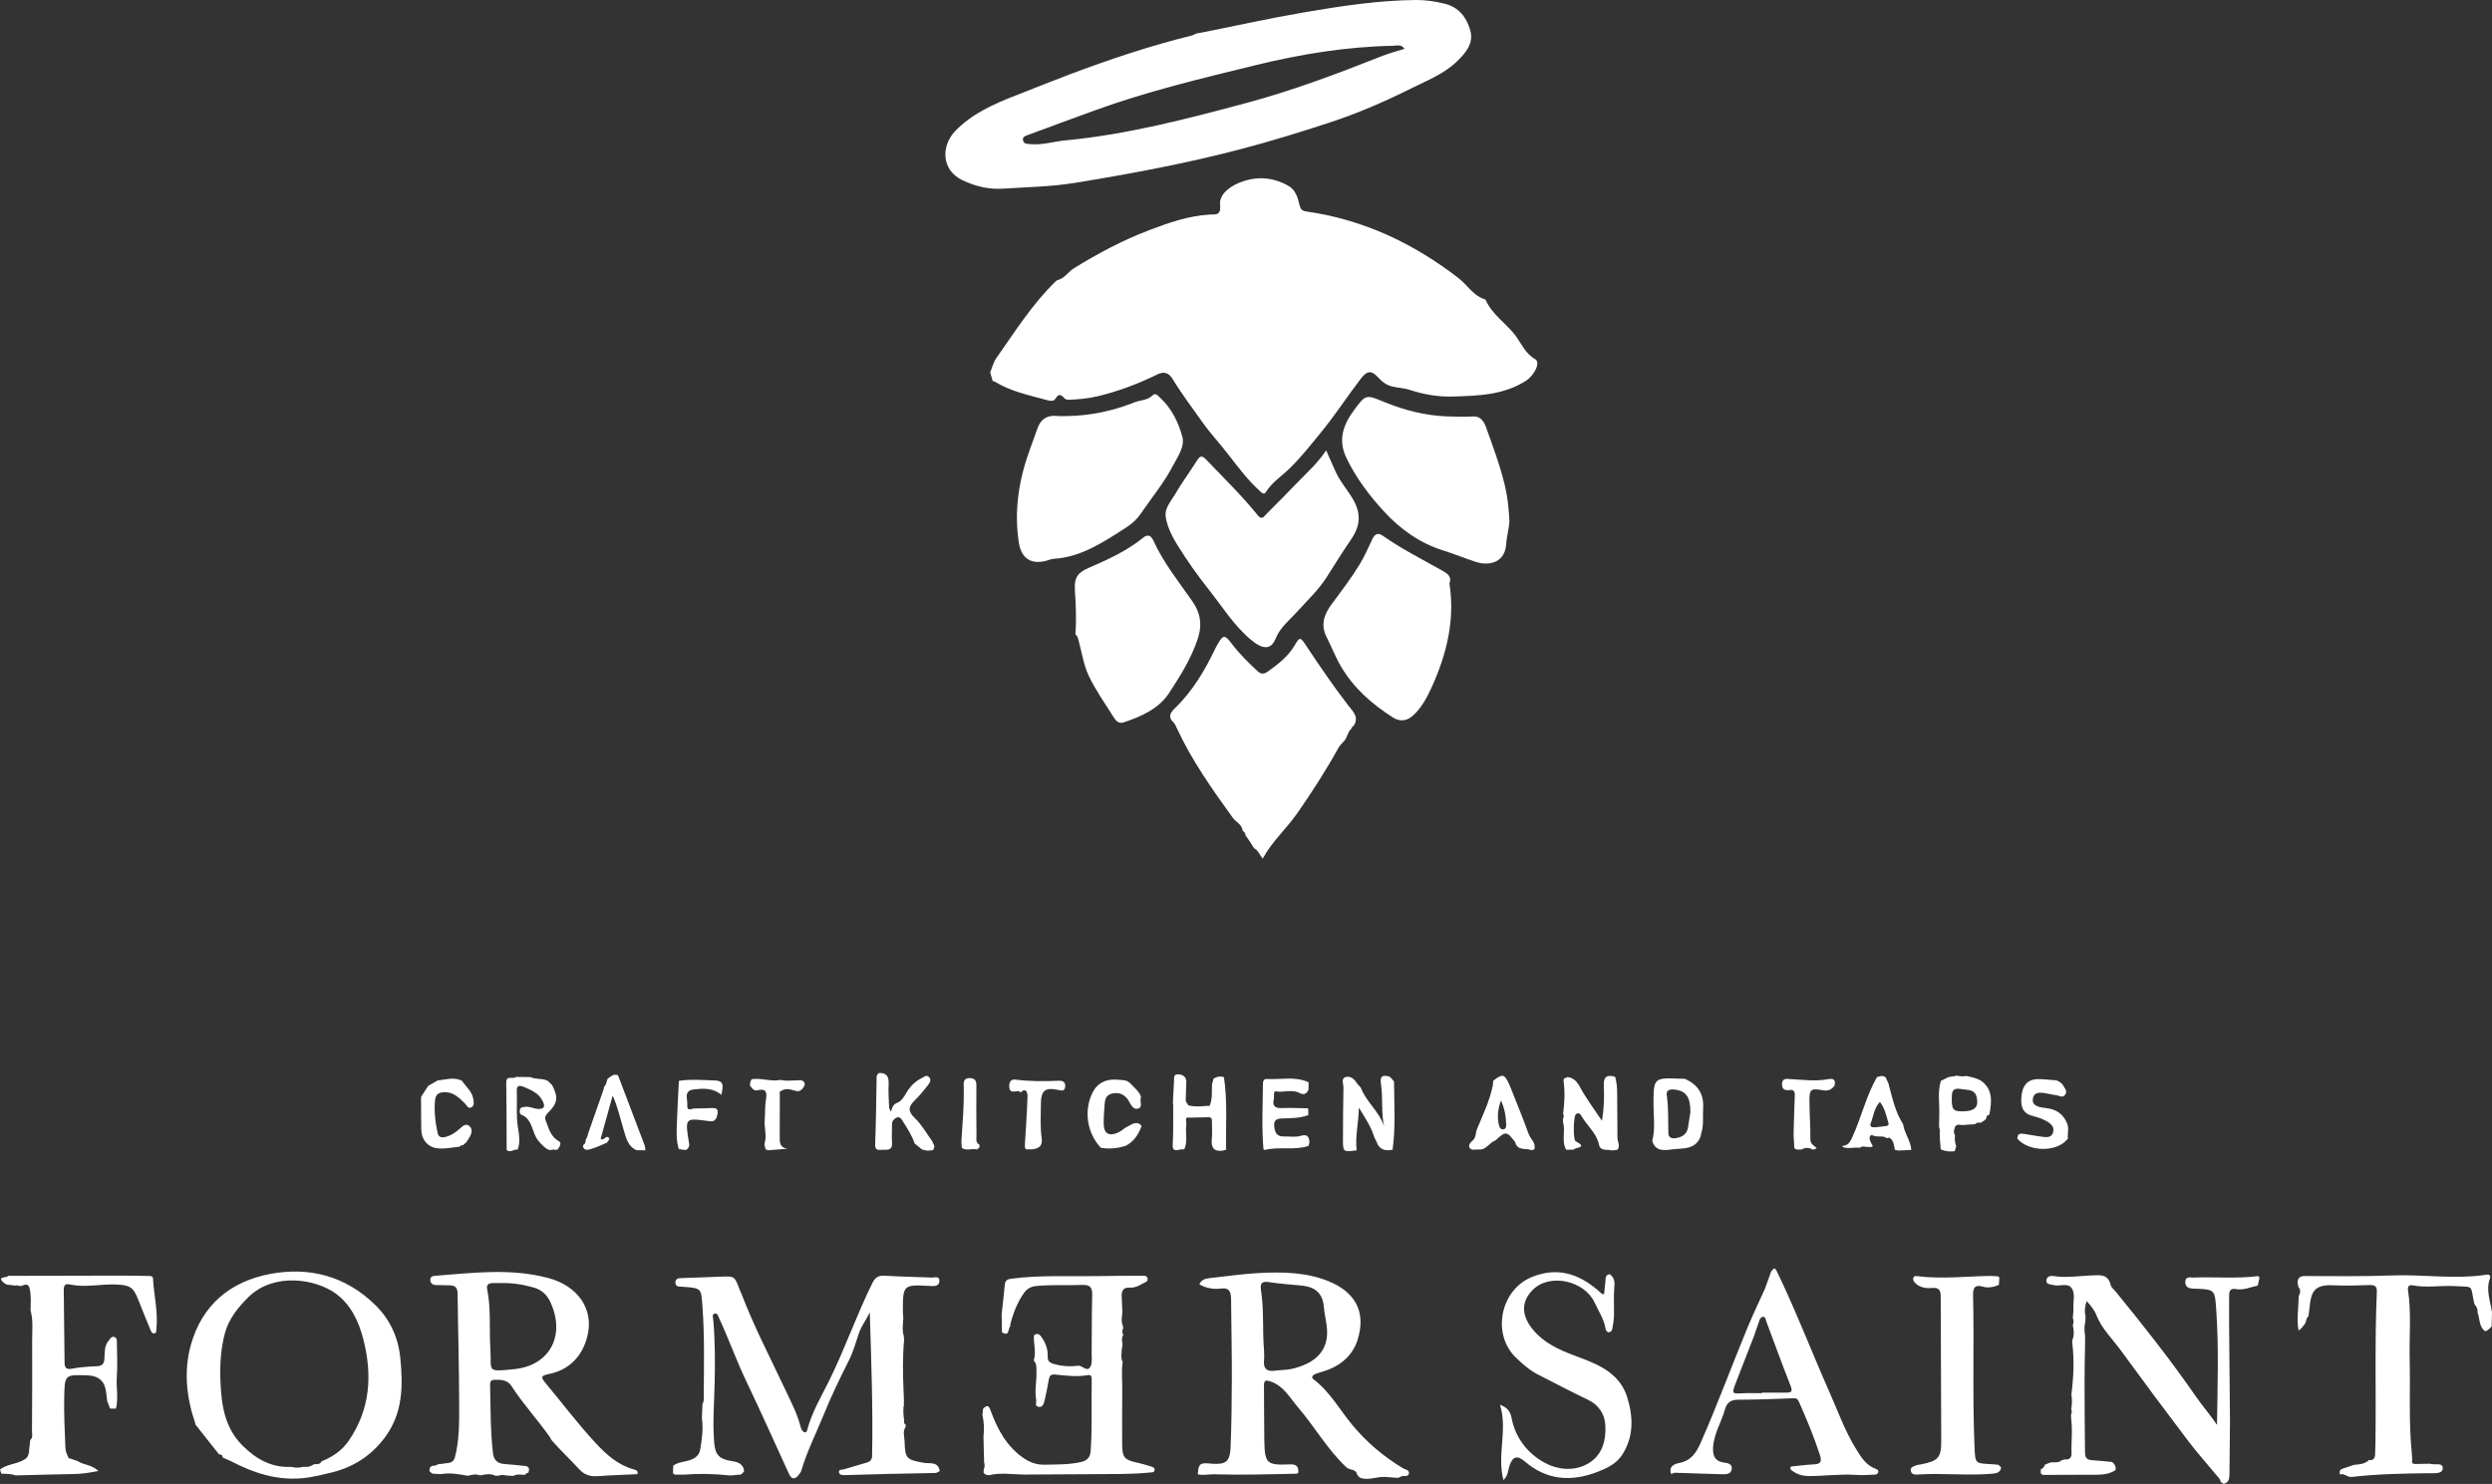 <?xml version="1.0" encoding="UTF-8"?> <svg xmlns="http://www.w3.org/2000/svg" id="Layer_2" viewBox="0 0 1363.48 812.04"><rect x="0" y="0" width="1363.48" height="812.04" fill="#333333" stroke="none"/><defs><style>.cls-1{fill:#fff;stroke-width:0px;}</style></defs><g id="Layer_1-2"><path class="cls-1" d="M578.42,153.36c4-.89,5.98-4.59,9.23-6.6,13.13-8.11,26.74-15.34,41.12-20.8,10.66-4.05,21.52-7.89,33.16-8.54,3.08-.17,6.28.73,5.64-5.44-.55-5.33,4.83-9.59,10.08-11.81,9.27-3.92,18.55-3.43,27.32,1.53,3.83,2.17,5.11,6.35,6.03,10.41.51,2.25,1.34,3.27,3.84,3.62,31.1,4.45,58.46,17.35,83.21,36.49,4.95,3.83,8.17,9.87,14.7,11.67,3.66,8.57,11.98,13.29,17.14,20.72,2.89,4.17,5.05,9.11,10.08,11.96,3.14,1.77-.55,8.87-4.95,11.72-12.34,7.98-26.44,8.28-40.15,8.71-7.68.24-15.81-1.1-23.46-3.63-3.11-1.03-6.51-1.13-9.73-1.87-3.15-.72-5.55-2.67-7.72-5.06-3.72-4.08-6.15-3.44-9.45.86-7.42,9.68-14.04,19.93-21.8,29.4-5.46,6.67-10.77,13.42-16.92,19.47-4.35,4.28-9.66,7.59-13.02,12.89-.95,1.5-1.73,1.23-3.08,0-6.7-6.04-12.13-13.2-17.56-20.27-4.65-6.06-9.94-11.66-14.28-17.81-5.48-7.77-11.28-15.38-16.22-23.53-2.18-3.6-4.9-4.26-8.31-2.59-10.48,5.14-21.28,9.24-32.67,11.97-5.35,1.28-10.67,1.73-16.07,1.95-.74.03-1.72-.32-2.21-.85-1.78-1.92-3.1-2.78-4.86.22-1.06,1.81-3.39,1.15-5.1.68-9.66-2.66-19.58-4.65-28.25-10.08-.26-.16-.65-.1-.98-.15-.47-1.61-.95-3.22-1.42-4.83,1.09-2.6,1.76-5.49,3.34-7.74,10.18-14.46,19.6-29.52,32.41-41.95.3-.24.61-.48.91-.73Z"></path><path class="cls-1" d="M658.27,17.68c18.25-3.64,36.43-7.68,54.76-10.83C733.49,3.35,754.04.17,774.89,0c5.19-.04,10.21.75,15.28,1.96,7.99,1.9,12.21,7.44,14.26,14.54,2.07,7.16-2.42,12.37-7.17,17.01-7.17,7-16.46,10.54-25.21,14.91-14.43,7.21-29.33,13.65-44.55,18.64-16.2,5.31-32.56,10.35-49.12,14.68-29.78,7.79-59.96,13.4-90.3,18.34-12.97,2.11-26,2.28-39.03,3.14-8.19.54-15.28-1.22-22.45-4.61-11.56-5.47-11.86-18.75-3.85-27.02,9.11-9.4,20.87-14.61,33.03-19.36,9.85-3.85,19.68-7.82,29.59-11.56,21.78-8.21,43.85-15.59,66.47-21.18.94-.23,1.82-.75,2.73-1.14,1.23-.23,2.46-.46,3.69-.68ZM768.49,26.7c-1.84-2.64-4.18-1.69-6.19-1.65-25.54.47-50.52,4.55-75.34,10.62-29.71,7.27-59.43,14.34-88.2,24.83-12.16,4.44-24.32,8.88-36.44,13.41-1.28.48-3.16,1.01-2.54,3.07.57,1.87,2.01,1.69,3.84,1.88,6.57.67,12.72-1.43,19.07-2.02,33.9-3.19,66.66-11.74,99.38-20.52,25.35-6.8,49.85-16.06,74.22-25.7,3.91-1.55,8.01-2.58,12.2-3.91Z"></path><path class="cls-1" d="M679.88,454.47c-.34-3.39-3.6-4.53-5.3-6.87-11.37-15.71-22.55-31.53-30.74-49.23-.49-1.05-.93-2.25-1.74-3-3.12-2.88-1.85-5.32.59-7.67,9.8-9.4,16.56-20.86,22.34-32.98.36-.74.76-1.47,1.18-2.18,3.21-5.37,3.91-5.29,7.78-.22,4.2,5.5,9.13,10.38,14.21,15.08,1.73,1.6,3.39,1.57,5.35.17,5.67-4.07,11.18-8.19,14.81-14.42,2.84-4.87,3.17-4.52,6.27.15,7.4,11.15,14.94,22.22,23.13,32.83,2.36,3.06,5.99,6.25,2.95,10.96,0,0,.05.15.05.15-.72.1-1.06.52-1.11,1.23-2.08,1.75-2.38,4.54-3.87,6.63-1.16,1.37-2.59,2.6-3.45,4.14-6.84,12.34-14.44,24.19-22.52,35.76-5.97,8.54-13.9,15.56-18.95,24.89-1.61-2.08-2.45-4.59-4.82-5.8-.02-.34-.17-.59-.47-.75-.46-.76-.91-1.51-1.36-2.27-.61-.89-1.22-1.78-1.83-2.68-.33-.43-.66-.86-.98-1.29,0,0,.08.01.08.01-.03-.93-.42-1.64-1.22-2.13.01-.26-.11-.44-.36-.52Z"></path><path class="cls-1" d="M494.64,768.04c-.6,3.08-.44,6.16.08,9.24-.16.99-.13,1.92.9,2.48-.06.39-.13.79-.19,1.18-1.67,2.47-.56,5.16-.5,7.72.25,9.64,1.14,10.15,10.56,11.85,3.02.55,7.93-.94,8.68,4.54-.67.33-1.35.67-2.02,1-8.79.17-17.59.32-26.38.53-7.97.19-15.95.48-23.92.67-1.17.03-2.66-.25-2.82-1.56-.21-1.71,1.53-1.29,2.53-1.59,4.14-1.24,8.28-2.48,12.43-3.65,1.99-.56,3.14-1.55,3.18-3.8.5-26.11-.46-52.2-1.29-78.49-1.8,3.92-4.52,7.3-5.97,11.52-1.67,4.85-2.96,9.81-5.3,14.48-4.97,9.92-9.86,19.92-14.01,30.19-4.1,10.14-9.1,19.93-12.18,30.48-.22.77-.79,1.46-1.28,2.12-2.02,2.69-3.94,2.89-5.46-.41-7.7-16.72-15.15-33.56-23.11-50.16-5.54-11.55-9.81-23.62-15.19-35.22-.45-.98-.8-2.63-2.17-2.35-1.89.38-1.06,2.09-.96,3.32,1.03,11.62,1.03,23.26.76,34.91-.25,10.95-1.18,21.9-.2,32.85.57,6.37,3.02,8.63,9.2,9.58,3.21.49,6.72,1.27,7.13,5.61-.31.4-.63.81-.94,1.21-.36.24-.72.47-1.08.71,0,0,.02-.04.02-.03-2.12-.04-4.15.63-6.34.4-8.15-.87-16.34-1.05-24.52-.4-1.66,0-3.33,0-4.99.01-.36-.25-.72-.49-1.08-.74.04-1.38.09-2.75.13-4.13,2-1.61,4.42-1.95,6.84-2.47,3.66-.78,7.22-2.26,7.93-6.38.98-5.65,1.73-11.39.93-17.17.1-2.6.2-5.19.31-7.79,1.05-1.68.67-3.56.69-5.35.14-15.79.47-31.57-.65-47.36-.76-10.65-.26-10.67-10.8-11.42-1.75-.13-4.17.21-4.06-2.46.1-2.55,2.51-2.26,4.25-2.33,6.65-.29,13.3-.41,19.95-.73,8.21-.39,8.21-.44,11.05,7.33.23.62.6,1.19.83,1.81,6.84,18.04,15.81,35.11,23.99,52.55,3.1,6.6,6.55,13.06,8.37,20.2.31,1.23.79,2.67,2.17,3.18,1.08.4,1.35-.57,1.56-1.38,2.49-9.41,7.46-17.75,11.73-26.34,8.76-17.63,15.17-36.28,23.9-53.91,1.4-2.83,3.18-4.19,6.54-3.99,8.6.52,17.23.65,25.84,1.02,1.6.07,4.26-1.08,4.27,1.74.01,2.77-2.24,3.02-4.73,2.88-15.23-.89-15.31-.77-15.24,14.49,0,.99.16,1.98.25,2.97-.22,3.46-.81,6.94.37,10.35-.08.13-.24.28-.22.39.06.28.19.55.3.82-.91,9.43-.74,18.88-.34,28.33.05,1.03.1,2.06.14,3.1.03.99.05,1.98.08,2.97-.22.31-.21.61.04.91Z"></path><path class="cls-1" d="M757.99,808.24c-4.69-.4-9.32,2.29-14.05.32-.45-.48-.89-.97-1.34-1.45-.55-3.29-3.89-2.54-5.73-3.96-10.53-9.78-17.54-22.41-26.81-33.19-4.4-5.12-7.7-11.54-14.84-13.96-2.68-.91-3.68-.73-3.65,2.27.11,9.88.04,19.76.19,29.64.2,12.94,1.21,14.02,13.95,13.44,3.77-.17,4.76,1.29,4.69,4.49-.3.1-.52.3-.64.59-14.93.35-29.86.79-44.8.36-1.98-.06-3.96.17-5.94.27-.67,0-1.33-.01-1.99-.02-.54-.08-1.08-.15-1.62-.23h-.05c.37-5.69,1.15-6.41,6.51-5.94.17.01.33.07.49.08,8.36.67,10.63-.93,10.95-9.1.49-12.43.65-24.89.68-37.33.04-13.29-.24-26.59-.37-39.88-.01-1.16,0-2.33-.03-3.49-.12-3.7-.48-6.73-5.77-6.02-3.86.52-7.89-.21-11.47-2.2,0,0-.11-.12-.11-.12,1.13-2.76,3.61-3.17,6.1-3.44,8.74-.96,17.46-2.24,26.23-2.72,12.83-.7,25.91-.47,37.89,4.28,14.91,5.92,21.32,16.88,16.23,32.61-2.71,8.38-9.56,14.12-18.36,16.84-1.59.49-3.2.93-4.73,1.55-1.43.59-2.4,1.75-.81,2.96,8.79,6.65,14.05,16.3,20.88,24.6,7.98,9.69,17.3,17.57,28.01,24.01,1.13.68,3.77.86,3.12,3.11-.52,1.78-2.67.7-3.98,1.26-.61.26-1.19.57-1.79.86-2.35-.16-4.7-.32-7.05-.49ZM691.64,739.28c0,1.66.14,3.34-.03,4.98-.48,4.6,1.42,6.49,6.05,5.81,2.95-.43,6-.28,8.89-.93,11.63-2.62,21.09-8.95,19.39-23.24-.43-3.61-1.31-7.18-1.61-10.8-.61-7.42-4.86-10.86-11.9-11.57-6.11-.61-12.26-.99-18.32-1.95-4.18-.66-4.64,1.35-4.15,4.49,1.71,11.01.69,22.15,1.67,33.2Z"></path><path class="cls-1" d="M248.71,798.25c2.75-10.04,2.54-20.37,2.52-30.6-.03-19.95-.64-39.91-.86-59.86-.03-3.04-1.29-4.3-4.06-4.42-2.66-.11-5.33-.03-7.98-.16-1.69-.09-2.85-1.04-2.9-2.82-.05-1.77,1.31-2.13,2.72-2.24,20.67-1.61,41.31-4.28,61.91,1.24,16.06,4.3,25.23,17.05,21.21,32.27-2.79,10.57-9.83,18.06-21.05,20.28-4.54.9-4.3,1.84-1.62,5.05,9.14,10.98,17.73,22.4,27.48,32.88,5.86,6.29,12.1,11.84,20.6,14.21,1.36.38,2.65.76,2.07,2.63-7.25.35-14.51.58-21.75,1.1-4.22.3-7.26-.69-10.37-4.08-4.89-5.34-10.25-10.28-14.99-15.8-.22-.45-.38-.93-.66-1.33-6.77-9.66-14.85-18.33-21.25-28.29-2.1-3.27-5.9-3.36-9.47-3.21-1.78.08-2.15,1.35-2.11,2.77.29,12.46.14,24.93,1.57,37.34.46,4.01,2.69,5.75,6.6,5.98,3.97.24,7.92.75,11.87,1.14.32.27.64.53.97.8.11.31.23.61.34.92-.13.64-.27,1.28-.4,1.91-.77.06-1.41.32-1.74,1.09,0,0-.06.03-.06.03-2.18,0-4.42-.63-6.49.61-1.25-.09-2.5-.18-3.75-.26-1.49-.26-2.98-.48-4.45.13-.53,0-1.05,0-1.58.01-2.74-1.39-5.53-.78-8.31-.16-2.29-.98-4.54-.36-6.78.2-4.84-.89-9.68-1.82-14.64-.93-1.33-.07-2.66-.14-3.99-.21-.31-.05-.63-.09-.94-.14-.48-.45-.97-.9-1.45-1.35.12-.64.24-1.29.36-1.93,0,0,.06-.07.06-.07.36-.29.72-.58,1.09-.87,0,0-.04.03-.04.03,1.21.05,2.36-.16,3.36-.89.87-.08,1.73-.16,2.6-.24,2.24-.58,5.05.15,6.27-2.75h.1ZM274.28,702.14c-1.66,0-3.33-.06-4.99.02-1.95.1-3.22.96-2.77,3.16,2.21,10.85,1.09,21.87,1.78,32.8.78,12.37-2.61,12.73,13.03,11.13,20.19-2.07,28.24-19.34,19.55-37.2-1.87-3.84-4.91-6.35-8.9-7.48-5.76-1.64-11.67-2.6-17.7-2.43Z"></path><path class="cls-1" d="M106.86,778.96c-4.83-14.11-6.44-28.56-2.42-43,6.09-21.89,21.63-34.66,43.18-38.79,21.64-4.14,41.61,1.15,57.79,17.04,7.97,7.82,12.47,17.67,13.59,28.68,1.54,15.17,1.56,30.1-8.2,43.42-7.79,10.63-18.04,16.93-30.59,19.79-4.84,1.1-9.66,2.36-14.67,2.82-14.13,1.29-26.87-2.86-39.11-9.29-1.49-.66-2.98-1.32-4.47-1.98l-.1-.02c-.02-1.45-1.05-1.72-2.19-1.85l.05-.12c-.71-.87-1.42-1.74-2.13-2.62-3.57-4.53-7.15-9.06-10.72-13.59v-.49ZM176.09,799.53l.44-.09c5.72-2.4,10.66-5.76,14.25-10.99,11.88-17.28,13.03-36.08,7.97-55.73-2.5-9.7-6.86-18.83-14.91-24.74-11.34-8.32-33.97-11.62-47.66,1.61-5.98,5.78-11.1,12.36-13.15,20.05-2.19,8.19-2.77,16.96-2.44,25.65.49,13.12,2.13,25.74,12.01,35.67,7.42,7.45,15.93,12.32,26.84,11.76,2.32.69,4.63.45,6.94-.09,2.04.42,3.81-.25,5.45-1.4l.32.12.29-.18c1.57.23,2.89-.1,3.66-1.66Z"></path><path class="cls-1" d="M1141.06,720.2c-.02,1-.05,2.01-.07,3.01-.67,2.61-.57,5.24-.14,7.88-.01,2.02-.03,4.04-.04,6.06-.09,5.94-.27,11.88-.26,17.82.02,12.9.09,25.8.24,38.7.03,2.39-.2,5.16,3.56,5.36,3.78.2,7.54.67,11.3,1.02,1.38,1.18,2.3,2.55,1.77,4.49-4.29,2.79-9.14,2.47-13.93,2.48-8.61.02-17.22.07-25.83.1-.1-.24-.28-.34-.54-.28-.19-.26-.38-.52-.58-.79.03-.67.07-1.35.1-2.02,1.13-.51,1.93-1.3,2.24-2.54.96-.38,1.92-.76,2.87-1.14,2.06-.36,4.34.44,6.15-1.19.56-.18,1.13-.37,1.69-.55,2.51.37,3.93-.82,3.84-3.25-.24-6.45.69-12.91-.26-19.34,0-.69,0-1.37,0-2.06.47-.93.53-1.87.09-2.82.47-2.67.54-5.35.08-8.03,1.23-9.44,1.65-18.89.48-28.36,0-.42,0-.84,0-1.27,1.18-2.7.95-5.44.3-8.21.5-1.36.58-2.71,0-4.07.13-1.81.46-3.63.33-5.43-.26-3.77,1.29-8.15-1.19-11.15-2.17-2.63-6.3-.58-9.47-1.36-.16-.04-.34-.02-.49-.07-1.54-.42-3.82-.28-3.65-2.52.17-2.37,2.42-2.63,4.24-2.35,6.83,1.05,13.64-.09,20.41-.37,4.98-.21,9.06-.82,10.56,5.31.32,1.32,1.77,2.37,2.71,3.53,15.25,18.68,30.18,37.58,43.91,57.43,3.65,5.28,7.92,10.13,11.54,15.53.26-20.99,1.04-41.74-.39-62.49-.8-11.65-.59-11.73-12.28-12.06-2.74-.08-4.73-.79-4.68-3.76.06-3.2,2.83-2.25,4.56-2.32,11.77-.46,23.59.7,35.34-.8.24.27.47.54.71.81-.28,1.33-.56,2.66-.84,3.99-.24.09-.32.25-.25.5-3.89.65-7.65,2.56-11.68,1.82-3.13-.58-3.85.88-3.85,3.47,0,5.48-.07,10.96-.02,16.43.14,17.91.32,35.82.48,53.73-.01.64-.02,1.29-.03,1.93-.08,8.42-.14,16.84-.26,25.26-.03,2.46-.03,5.04-3.25,5.75-.55-.39-1.1-.77-1.65-1.16.02-1.31-.94-2.08-1.67-2.96-5.38-6.5-11.03-12.78-16.12-19.5-12.43-16.39-24.71-32.89-36.82-49.51-4.58-6.29-10.42-11.79-13.29-19.2-1.12-2.89-2.96-4.97-5.27-7.7-1.17,3.05-1.29,5.58-.72,8.19Z"></path><path class="cls-1" d="M537.85,770.96c2.85-2.98,3.42-1.07,4.44,1.68,3.67,9.93,8.67,18.99,17.7,25.24,3.55,2.46,7.26,3.75,11.63,3.65,6.47-.15,12.95.02,19.34-1.35,3.43-.74,5.51-2.17,5.79-6.16.91-12.95.33-25.9.56-38.85.03-1.38-.1-3.03-1.99-2.68-6.1,1.13-12.14.27-18.17-.31-2.24-.21-2.93.79-3.28,2.68-.72,3.91-1.42,7.83-2.38,11.68-.38,1.51-.95,3.6-3.07,3.36-2.6-.29-1.2-2.46-1.48-3.92-.98-5,.32-9.93.15-14.89-.08-2.28.37-4.7-1.5-6.58,1.54-4.56-.18-9.13.11-13.7,2.09-1.84,3.34-.32,4.4,1.23,2.11,3.08,3.3,6.51,3.15,10.27-.1,2.46.99,3.42,3.29,4.08,4.41,1.26,8.93,1.55,13.31,1,2.51-.32,5.01,3.98,6.87.28,1.02-2.03.53-4.86.56-7.34.11-10.62.06-21.24.3-31.85.09-3.81-1.17-5.46-5.13-5.32-8.45.3-16.91-.22-25.36.57-2.86.27-5.03,1.35-6.7,3.67-3.85,5.32-6.09,11.32-7.66,17.62-.1.26-.04.47.19.63-1.61,1.08-.3,6.11-4.67,3.46-.07-3.31-.13-6.63-.2-9.94.57-5.27,1.23-10.53,1.68-15.81.2-2.32.91-3.24,3.5-3.59,15.63-2.1,31.33-1.19,47-1.44,7.96-.13,15.93-.2,23.9-.19,1.37,0,3.39-.41,3.77,1.5.38,1.91-1.71,2.14-2.9,2.88-2.01,1.24-4.3,2.23-6.57,2.1-4.42-.26-4.89,2.2-4.67,5.58.17,2.64.22,5.3.32,7.94-.21,2.47-.74,4.95.27,7.38.08.42.15.84.23,1.26-.63,1.24-.72,2.48.02,3.71-1.07,1.72-.68,3.55-.4,5.37-.13.77-.27,1.55-.41,2.32-.01,2.37-.78,4.79.48,7.07-.82,5.27-.13,10.57-.23,15.85-.03,9.97-.17,19.94-.05,29.9.08,6.58,1.47,7.96,7.87,9.32,2.59.55,5.14,1.34,7.69,2.11,1.09.33,2.47.73,2.15,2.25-.26,1.19-1.52,1.02-2.5,1.12-10.44,1.04-20.93.82-31.4.91-12.28.11-24.57.16-36.85.21-6.61.03-13.24-1.28-19.82.36-.61-.1-1.22-.19-1.83-.29-.38-.33-.75-.67-1.13-1,.02-.65.05-1.3.07-1.95.69-1.27.53-2.59.2-3.91-.11-4.68-.22-9.37-.34-14.05.5-3.95.28-7.86-.57-11.75.11-1.12.23-2.25.34-3.37Z"></path><path class="cls-1" d="M4.54,698.18c20.45-.05,40.9-.11,61.35-.13,4.99,0,9.97.11,14.96.18,1.16.02,2.8-.09,2.87,1.32.44,9.39,2.94,18.65,1.81,28.13-.1.81,0,1.82-1.06,1.98-1.23.18-1.75-.96-2.09-1.78-2.3-5.51-4.53-11.06-6.72-16.62-2.78-7.06-4.65-8.05-12.32-8.34-8.45-.32-16.89,1.83-25.34-.08-2.52-.57-3.15.95-3.12,3.15.17,13.13.31,26.26.44,39.39.03,2.78.61,4.29,4.11,3.59,4.38-.87,8.9-1.11,13.37-1.32,2.8-.13,4.05-.89,4.31-4.01.28-3.36-.16-7.12,2.33-9.97.79-.91,1.49-2.56,3.12-2.03,1.57.51,1.38,2.16,1.4,3.41.08,6.15.38,12.33-.05,18.45-.41,5.79.95,11.61-.46,17.35-1.08-.02-2.16-.03-3.24-.05-.52-1.35-1.03-2.71-1.55-4.07-.2-1.63-.4-3.27-.59-4.9q-1.02-8.87-10.14-9.19c-12.68-.45-12.54-.44-12.8,12.46-.19,8.94.32,17.85.64,26.77.07,1.86.52,3.59,1.45,5.2.11.75.53,1.13,1.29,1.12,1.31.45,2.62.9,3.93,1.34,3.31,2.21,7.82,1.97,11.37,5.41-4.8,1-8.94,1.61-13.19,1.69-10.71.19-21.43.5-32.14.76-2.5-.94-5.13-.86-7.74-.93-.25-.76-.5-1.51-.75-2.27,3.54-2.82,8.19-2.88,12.11-4.82,1.94-.96,3.36-1.87,3.52-4.11.11-.09.31-.18.32-.28,0-.26-.06-.53-.11-.79.24-2.04.49-4.08.73-6.12,1.6-1.48.93-3.42.94-5.16.09-16.38.19-32.77.09-49.15-.03-5.56.67-11.2-.88-16.69.08-3.97.41-7.94-.47-11.87-.71-3.35-2.85-2.03-4.76-1.45-.67-.08-1.34-.15-2-.23-.3-.27-.61-.26-.9.01-1.56-.18-3.13-.36-4.7-.54-.44-.21-.88-.42-1.32-.63-5.17-4.14,1.24-2.84,1.98-4.2Z"></path><path class="cls-1" d="M1359.55,728.43c-3.27-2.68-2.69-6.85-3.99-10.29.17-1.81-.57-3.27-1.76-4.55l.11-.26s-.18-.23-.18-.23c-2.3-10.15.4-8.72-10.74-9.32-7.63-.41-15.29,1.05-22.9-.4-1.87-.36-2.88.52-2.58,2.53,1.93,12.57.63,25.23.93,37.85.4,17.11-.6,34.25,1.16,51.34.07,1.31.15,2.61.22,3.92-.4,1.53.27,2.16,1.77,2.13,2.64-.06,5.28-.11,7.92-.16,2.45.92,7.17-.97,7.02,2.57-.13,3.15-4.7,2.59-7.62,2.63-14.09.16-28.18.42-42.18,2.03-2.55.29-4.09-2.23-6.49-1.34-.22-1.26-.32-2.51,1.2-3.05,2.18-.78,4.38-1.49,6.56-2.23,2.83-.18,5.66-.42,7.96-2.4l.08-.25c2.41.45,3.37-.81,3.48-3,.09-1.82.14-3.65.17-5.48.44-27.89-.44-55.79.78-83.67.12-2.84-1.11-3.68-3.92-3.58-6.63.24-13.29.46-19.92.13-10.8-.53-12.23,3.92-13.04,12.82-.19,1.38-.38,2.75-.56,4.13-1.15,1.01-1.18,2.5-1.65,3.8-1.21,1.37-1.99,3.14-3.78,3.94-1.05-6.24.02-12.46.13-18.69l-.05-.07c.96-1.72,1.28-3.41-.15-5.05-.13-.7-.27-1.41-.4-2.11-.02-2.6.99-3.83,3.87-3.83,15.97.02,31.95.27,47.89-.33,17.25-.66,34.52,2.28,51.74-.45,1.83-.29,2.11,1.03,1.71,2.12-2.35,6.37.32,12.39,1.11,18.54-.05,2.56-.09,5.11-.14,7.67-1.17,1.01-1.99,2.52-3.79,2.61Z"></path><path class="cls-1" d="M1094.92,803.03c-.46,3-2.74,3.25-5.13,3.45-13.59,1.17-27.22-.53-40.82.44-1.51.11-3.2-.19-3.5-2.07-.32-1.99,1.49-2.38,2.82-2.92.9-.37,1.94-.4,2.92-.6,9.34-1.91,10.94-3.65,10.92-12.88-.04-25.87-.17-51.73-.28-77.6-.01-3.51.27-6.65-5.36-6.02-2.58.29-6.33-.28-8.69-2.84-.69-.74-1.28-1.63-.98-2.67.37-1.29,1.54-1.05,2.49-.94,13.26,1.66,26.5.02,39.74-.15,1.49-.02,2.98.17,4.47.27.02.29.16.5.41.63-.09,1.33-.17,2.67-.26,4,0,0,0,0,0,0-2.83,1.24-5.94,1.78-8.79.96-4.97-1.43-5.4,1.46-5.32,4.91.62,27.57-.39,55.15.79,82.71.39,9.09.18,9.09,9.06,9.52,1.33.06,2.65.22,3.98.33.51.48,1.02.96,1.53,1.45Z"></path><path class="cls-1" d="M882.82,588.98c.31.13.63.25.94.38.84,3.06,1.07,6.18,1.06,9.35-.02,7.96.19,15.93.15,23.89-.01,2.22,1.81,4.49-.1,6.67-.99.09-1.98.19-2.98.28-2.46-.8-6.22.65-7.01-3.13-1.35-6.49-6.65-10.43-9.65-15.83-.64-1.15-1.84-2.11-3.16-.58-1.15,1.32-1.45,13.75,0,14.5,7.12,3.67-.31,3.27-1.21,4.67-1.32,0-2.63,0-3.95-.01-2.72-4.75-.21-10.09-1.7-14.97,0-.7,0-1.4,0-2.1.51-.87.49-1.75.04-2.64.82-6.06,1.08-12.13.2-18.21.22-.28.26-.59.12-.92.72-.31,1.44-.62,2.16-.93,3.36.5,5.08,2.42,6.76,5.51,3.5,6.42,7.95,12.32,12.01,18.43,1.1-6.49,1.3-12.69,1.03-18.86-.18-4.06.61-6.49,5.32-5.49Z"></path><path class="cls-1" d="M759.98,589.04c.16.28.4.41.73.4.67.79,1.35,1.57,2.02,2.36.08,12.47.93,24.95-.79,37.38-3.15.53-6.11.47-8.01-2.7-.67-1.4-1.34-2.81-2.01-4.21-1.81-5.91-5.23-10.94-8.44-16.15-.04,7.9-2.11,15.52-1.2,23.25,0,0-.22.15-.22.15-7.25.95-7.29.95-7.27-6.47.03-9.27.08-18.55.27-27.82.04-1.99-1.46-4.94,1.06-5.79,2.71-.92,4.97,1.06,6.45,3.54.33.55.88.95,1.33,1.43.25.34.51.68.76,1.02,2.95,7.76,10.2,12.94,12.64,21.16-1.68-7.71-.56-15.5-1.68-23.05-.67-4.52.41-5.37,4.34-4.5Z"></path><path class="cls-1" d="M816.74,594.3c.09-.95.18-1.91.27-2.86,5.08-4.01,6.13-3.78,8.73,1.92.27.6.54,1.21.78,1.82,3.32,8.44,6.79,16.82,9.86,25.34,1.03,2.84,4.24,4.92,3.08,8.53-.52.11-1.04.21-1.55.32-3.07-1.24-7.66.63-8.9-4.36-4.62-6.07-5.19-6.12-10.75-.95-3.4,1.09-5.03,5.42-9.29,4.98-1.61-.17-3.68.68-4.71-.68-1.18-1.57.26-3.15,1.48-4.21,1.96-1.7,1.56-4.25,2.42-6.32,3.19-7.71,6.84-15.3,8.57-23.55ZM821.25,602.18c-1.84,5.15-2.04,9.13-1.21,13.15.24,1.18.78,2.82,2.42,2.68,1.76-.15,1.65-1.79,1.62-3.08-.11-3.91-.69-7.74-2.83-12.75Z"></path><path class="cls-1" d="M669.69,589.53c1.97,13.16.94,26.41,1.16,39.63-.59.17-1.18.33-1.77.5-4.8.65-6.5-1.57-6.06-6.21.29-2.96.13-5.97.08-8.96-.02-1.41.34-3.21-2.06-3.11-3.34.08-6.68.16-10.02.24-1.27-.17-2.45-.23-2.05,1.66.05.67.1,1.34.15,2.01-.81,4.56,1.03,9.36-1.25,13.78,0,0-.04-.04-.04-.04-2.15-.73-6.45,2.57-6.18-2.51.37-7.09.22-14.17.26-21.25-.05-.65-.1-1.3-.15-1.96.03-.68.06-1.37.08-2.05.16-3.17.29-6.35.51-9.52.11-1.69-.53-3.99,2.45-3.82,2.72.15,4.35,1.53,4.29,4.39-.07,3.3-.32,6.6-.32,9.91,0,.7.72,1.39,1.11,2.09.16.6.55.81,1.14.72,3.33.79,6.68.34,10.02.1.63.13,1.03-.06,1.11-.74,0,0-.02-.03-.02-.03,1.28-3.59.82-7.34,1.02-11.03,0,0-.03.06-.03.06.28-1.03.56-2.06.85-3.09,0,0,.06-.05.06-.05.48-.25.97-.5,1.45-.75.53-.12,1.06-.24,1.59-.36.65,0,1.3.02,1.94.02.17.24.4.37.69.38Z"></path><path class="cls-1" d="M904.01,624.28c1.8-6.7.67-13.52.68-20.27.03-13.98.21-14.32,14.15-13.72.99.04,1.99.03,2.99.04,6.93,3.1,10.53,8.14,10.03,16.02-.29,4.62.44,9.3-1.03,13.83-.2.63-.21,1.33-.46,1.94-2.84,7.21-9.67,6.11-15.29,6.83-4.19.54-9.36,1.48-11.07-4.68ZM924.89,608.61c.06-8.35-2.44-11.81-9.04-12.4-2.37-.21-4.3.44-3.91,3.05,1.01,6.92.75,13.87.88,20.81.05,2.48,1.93,3.06,3.82,2.79,3.46-.5,6.34-1.96,6.94-5.94.42-2.77.87-5.54,1.3-8.31Z"></path><path class="cls-1" d="M481.15,587.13c4.12.02,5.27,2.23,5.06,6.1-.23,4.29.1,8.62.27,12.92.02.6.53,1.17,1.02,2.21.66-2.24,1.08-3.98,3.32-4.83,2.34-.89,3.73-3.2,5-5.37,2.06-3.51,4.74-6.37,8.47-8.16,1.29-.62,2.58-2.07,4-.62,1.51,1.55.38,3.25-.58,4.48-2.25,2.87-4.57,5.73-7.18,8.26-3.48,3.37-4.03,5.89-.03,9.68,3.78,3.58,6.39,8.39,9.52,12.65.42.93.84,1.87,1.25,2.8-.17.61-.34,1.23-.5,1.84-.28.02-.48.15-.6.39-1.02.06-2.05.13-3.07.19-.88-.22-1.77-.44-2.65-.66-1.34-1.09-2.67-2.18-4.01-3.27-1.5-4.43-4.07-8.31-6.5-12.23-.69-1.12-1.72-2.8-3.56-1.82-1.31.7-2.37,1.78-2.34,3.54.04,3.32-.21,6.65.02,9.95.38,5.17-3.41,3.75-6.09,4.05-3.14.35-3.23-1.33-3.12-3.99.44-11.27.58-22.56.75-33.84.02-1.69-.33-3.35,1.55-4.31Z"></path><path class="cls-1" d="M301.95,593.52c3.68,7.02,3.26,10.12-2.22,15.52-1.17,1.15-1.83,2.48-1.21,3.99,1.72,4.21,2.62,8.97,7.2,11.39.27.29.55.58.83.87.29,1.59-.71,2.67-1.53,3.82-.59.05-1.17.11-1.76.16-.29-.46-.59-.47-.88,0-.69,0-1.38,0-2.07-.01-2.41-1.07-3.92-2.87-5.67-4.91-3.8-4.43-2.94-11.8-9.41-14.36-.91-.36-1.01-1.64-.78-2.69.34-1.5,1.53-1.39,2.7-1.58,2.59-.42,4.84,1.03,7.31,1.12,2.9.11,4-.94,2.66-3.87-2.02-4.42-5.71-6.14-10.03-8-4.07-1.75-4.41-.21-4.31,2.66.23,6.28-.43,12.55.52,18.86.63,4.14,1.55,8.49-.11,12.7-2-.64-3.96,1.98-5.98.08-.06-12.24-.02-24.49-.22-36.73-.08-4.59,3.88-1.64,5.33-3.22,2.65.03,5.31.07,7.96.1,3.1,1.52,6.82.39,9.82,2.31.05.29.21.49.49.58.23.23.47.47.7.7.13.29.35.46.66.51Z"></path><path class="cls-1" d="M1083.74,591.29c6.87,4.79,5.98,11.59,4.77,18.47-.27.24-.53.48-.8.72-.61-.08-.83.22-.79.79-.17,1.39-1.26,1.96-2.28,2.6-.26.15-.51.31-.77.46,0,0-.13.05-.13.05-1.16-.13-2.27-.08-3.17.81-2.31.16-4.63.32-6.94.47-1.29-.13-2.65-.61-3.71.63-.31.2-.41.47-.3.82-.72,1.39-.8,2.78.06,4.15-.2,2.02-.18,4.02.66,5.92-.29.97-.57,1.93-.86,2.9,0,0,.11-.1.11-.1-2.67.35-5.25.09-7.73-1.02-.16-1.91-.32-3.82-.48-5.73-.02-.31-.04-.63-.05-.94,0-1.36,0-2.73-.01-4.09-.12-.48-.23-.97-.35-1.45,0-.49-.02-.97-.02-1.46.04-1.78.05-3.57.11-5.35.2-6.15-1.04-12.37.87-18.45l-.15-.21s.14.21.14.21c1.36-.68,2.73-1.35,4.09-2.03.91-.17,1.83-.34,2.74-.51.53.23.95.15,1.17-.45,0,0-.1.07-.1.07,1.97.19,3.93.76,5.93.2,2.73.61,5.5,1.12,7.98,2.52ZM1073.36,608.16c7.05.04,9.41-2.21,8.18-7.68-.93-4.16-4.27-3.93-7.36-4.35-3.04-.42-6.1-1.27-6.24,3.56-.21,7.3.43,8.44,5.42,8.47Z"></path><path class="cls-1" d="M602.32,628.1c-7.59-8.11-9.51-20.33-4.46-30.37,2.45-4.88,6.82-7.08,12.28-6.96,1.65.04,3.3.24,4.95.37.48.13.96.25,1.44.38.51.32,1.03.64,1.54.96,1.27,1.29,2.54,2.58,3.81,3.87.56.7,1.11,1.41,1.67,2.11.26.62.53,1.24.79,1.86-1.03,2.03,1.14,5.45-1.42,6.27-3.07.98-4.23-2.33-5.58-4.55-.34-.56-.78-1.07-1.24-1.54-2.16-2.25-4.8-2.72-7.74-2.04-2.99.69-3.76,2.99-3.95,5.58-.27,3.62-.56,7.25-.52,10.87.05,5.34,2.75,7.07,7.74,4.93,1.93-.83,3.47-2.54,5.39-3.43,2.36-1.09,4.86-3.31,7.51-.4-.19.26-.15.47.11.65,0,0,0,.03,0,.03,0,0-.31.16-.3.16-1.69,4.4-4.22,8.09-8.58,10.25-4.41,1.3-8.88,1.79-13.44,1.01Z"></path><path class="cls-1" d="M1033.42,593.61c2.05,7.4,3.57,15,7.85,21.59.68,4.95,4.13,9.02,4.5,14.07-2.33.12-4.66.23-6.99.35-.67-.13-1.34-.25-2.01-.38-.52-2.44-.52-5.12-3.01-6.67-.48.09-.96.18-1.43.28-2.22-1.74-5.03-.27-7.49-1.48-1.62-.8-2.2.95-1.78,2.38.36,1.22,1.09,2.33,1.66,3.48,0,0,.01-.01.01-.01-.29.17-.59.33-.88.5-1.05-.05-2.1-.09-3.15-.14-1.1-.29-2.16-.31-3.05.55,0,0,.06-.04.06-.04-3.21-.44-6.51.86-9.68-.48.17-.16.26-.36.26-.6,2.94-.16,4.04-2.18,5.15-4.59,4.97-10.81,7.56-22.6,13.53-33,.96-.23,1.92-.47,2.88-.7,0,0,.39.3.39.3l.5-.03c.23.27.52.39.87.38.63,1.36,1.27,2.72,1.9,4.07l-.08.17ZM1028.56,603c-3.28,3.52-3.45,7.89-5.02,11.66-.75,1.81.67,2.37,2.19,2.25,2.14-.17,4.27-.48,6.4-.77,1.46-.2,1.31-1.11.97-2.18-1.16-3.59-1.72-7.42-4.54-10.97Z"></path><path class="cls-1" d="M691.32,629.07c-1.06-12.06-.42-24.13-.31-36.2.01-1.29.61-2.5,1.97-2.41,7.68.46,15.57-1.66,23.01,1.8-.02,1.34-.03,2.67-.05,4.01-1.25,3.1-3.34,2.85-5.73,1.44-3.71-1.32-7.49-.12-11.23-.31-.96-.38-1.75-.4-1.9.91-.03.99-.05,1.99-.08,2.98-.97,3.93.58,5.28,4.56,5.09,4.72-.23,9.48.07,14.22.14,0,0-.02-.03-.02-.04.04,1.24.08,2.49.12,3.74,0,0,.02-.04.02-.04-4.75,1.85-9.79,1.69-14.74,1.89-3.36.13-4.34,1.51-3.94,4.66.41,3.2,1.49,5.28,5.23,5.17,3.14-.09,6.29.58,9.4-.38,3.41-1.06,4.57.68,4.58,3.78-.17.6-.34,1.2-.51,1.8-7.8,2.56-16.06.22-23.92,2.2-.19-.2-.41-.28-.69-.23Z"></path><path class="cls-1" d="M1103.84,623.22c-.25-3.15,1.83-2.99,3.91-2.68,3.44.51,6.85,1.22,10.3,1.61,2.14.24,4.47.26,5.29-2.48.75-2.49-.71-4.27-2.47-5.45-2.46-1.64-5.24-2.67-8.2-3.38-5.74-1.37-7.46-4.78-6.52-11.9.73-5.52,3.83-8.46,9.16-8.42,2.8.02,5.59.37,8.39.57,1.98-.06,3.45.95,4.76,2.3.86,1.85,3.13,3.53,1.4,5.79-1.44,1.88-3.39.23-5.11.09-1.15-.1-2.28-.42-3.42-.61-3.4-.58-8.05-2.02-8.99,2.25-1,4.51,3.91,5.08,7.27,5.48,5.48.65,9.2,3.18,11.38,8.29,1.2,2.81.14,5.58.43,8.35,0,0,.13,0,.13,0-.36.37-.73.74-1.1,1.12-6.14,6.48-20.56,5.97-26.59-.93Z"></path><path class="cls-1" d="M252.87,591.59c2.08,3.15,5.36,5.57,6.03,9.58.27,1.62.77,3.63-.75,4.66-2.03,1.38-2.8-1.08-3.83-2.06-3.14-3-6.08-6.1-10.93-6.12-2.93,0-4.96,1.04-5.3,4.01-.72,6.15.07,12.24,1.33,18.27.47,2.26,1.98,2.78,4.14,2.28,3.2-.73,5.69-2.53,8.11-4.64,1.43-1.25,3.2-3.13,5.19-1.34,1.86,1.67,1.24,3.96.13,5.96-.56,1.01-1.26,1.95-1.89,2.92-.61.54-1.22,1.08-1.83,1.62-.59.08-1.32-.18-1.61.65,0,0-.26.11-.26.11-4.33.5-8.64,1.45-13.04.79-4.81-1.12-7.76-4.85-7.87-10.25-.13-5.92-.08-11.84-.11-17.76,1.3-2.01,2.59-4.02,3.89-6.03,0,0,.07-.05.07-.05,1.68-.96,3.37-1.92,5.05-2.89,0,0,0,0,0,0,4.32-.51,8.64-1.97,12.98-.08.1.23.27.35.52.36Z"></path><path class="cls-1" d="M321.78,620.35c2.81-8.02,5.62-16.05,8.43-24.07.1-.47.21-.95.31-1.42.32-.5.64-.99.97-1.49.31-1.01.62-2.02.94-3.04,1.74-1.13,3.24-3,5.73-1.89,0,0,0,.04,0,.04,4.84,12.7,9.68,25.4,14.48,38.11.34.9.34,1.93.5,2.9-1.61-.02-3.21-.04-4.82-.07-4.73-1.97-5.73-6.68-6.96-10.69-1.97-6.4-3.3-13-6.15-19.19-2.19,7.88-4.39,15.8-6.57,23.68,1.88,1.33,2.84-2.3,4.42-.6.86.93-.57,1.69-.79,2.59-2.83,1.17-5.6,2.6-8.53,3.43-1.58.45-3.95,1.57-4.84-1.36.16-.33.31-.66.47-.99,0,0,0-.02,0-.02.92-.39,1.05-1.16.95-2.03.22-.16.27-.36.18-.61.25-.46.5-.92.75-1.38.18-.64.37-1.28.55-1.91Z"></path><path class="cls-1" d="M558.35,597.8c-.75-.98-1.81-.71-2.75-.55-2.33.41-3.43-.36-3.4-2.85.03-2.43.88-3.94,3.51-3.6,7.95,1.04,15.92.96,23.91.61,2.11-.09,3.54,1.07,3.16,3.45-.37,2.31-1.65,2.02-3.63,1.61-7.56-1.54-9.61.24-9.64,8.02-.02,5.99-.44,12.06.4,17.94.65,4.56-1.16,5.89-4.86,6.5-1.14.02-2.28.04-3.42.06-.27-.23-.55-.46-.82-.69-.02-.71-.03-1.42-.05-2.12.53-8.82,1.19-17.63,1.45-26.45.04-1.42-.77-4.96-3.85-1.88l-.02-.05Z"></path><path class="cls-1" d="M1003.71,594.17c-1.62,1.98-3.16,3-6.25,2.46-7.07-1.23-7.53-.58-7.43,6.81.09,6.63.58,13.26.49,19.88-.04,2.83,2.04,3.52,3.47,4.97,0,0-.18.15-.18.15-.45.23-.9.45-1.34.68l-.33-.14s-.34.11-.34.11c-2.02-1.21-4.04-1.21-6.07-.04-.86.02-1.72.04-2.58.06-.46-.25-.93-.5-1.39-.75-.14-2.35-.27-4.7-.41-7.04,0-.37,0-.73,0-1.1.21-6.94.35-13.88.66-20.82.1-2.17-.67-3.22-2.8-2.91-2.63.38-4.26-.33-4.19-3.28.09-3.43,2.65-2.81,4.7-2.69,6.93.41,13.85,1.31,20.79,0,3.06-.58,3.97.81,3.18,3.64Z"></path><path class="cls-1" d="M371.44,591.47c6.62-1.01,13.28-.41,19.91-.19,5.43.18,3.94,3.97,3.43,7.86-4.75-3.93-9.9-3.52-15-2.99-6.04.62-3.43,5.42-3.73,8.57-.35,3.81,2.62,1.82,4.22,1.85,2.99.06,5.98-.14,8.98-.21,1.97-.04,3.89.09,3.4,2.88-.42,2.38-1.07,4.77-4.26,4.34-13.65-1.84-13.73-2.22-11.37,12.12.31,1.9-.43,2.79-1.76,3.64-1.28-.16-2.55-.33-3.83-.49-1.54-4.65-1.21-9.46-1.07-14.21.23-7.72.71-15.43,1.09-23.15Z"></path><path class="cls-1" d="M418.38,625.51c1.25-4.26-.34-8.52.03-12.79.3-3.47.05-7.01.59-10.43.63-4,.84-6.95-4.72-5.63-1.92.45-2.86-1.31-3.91-2.56-.07-1.28.16-2.48.93-3.53,5.33-.8,10.59,1.48,15.93.38,2.92.78,5.87.28,8.81.25,1.44-.01,3.06-.46,3.99,1.13.7,1.19-.07,2.19-.73,3.13-1.06,1.51-2.38,1.99-4.26,1.43-2.62-.79-5.34-1.58-7.91.28-.5.21-.73.54-.49,1.09.01.72.02,1.45.03,2.17-.01,7.3,0,14.59-.04,21.89-.02,2.92.03,5.7,4.22,6.33-3.56.27-7.12.54-10.68.82-.43-.19-.86-.37-1.29-.56-.21-.87-.42-1.75-.63-2.63.19-.23.23-.48.11-.76Z"></path><path class="cls-1" d="M526.26,628.2c-.08-.99-.16-1.98-.25-2.97.03-.66.06-1.31.09-1.97.62-9.28,1.39-18.56,1.24-27.87-.04-2.4-.7-5.42,3.22-5.43,3.92,0,3.69,2.74,3.66,5.58-.09,8.65-.03,17.29.06,25.94.02,1.72-.64,3.77,1.56,4.84.04.49.08.97.13,1.46-.47.42-.94.84-1.41,1.25-2.72-.74-5.68.92-8.29-.83Z"></path><path class="cls-1" d="M725.58,246.45c1.91,4.29,3.51,7.86,5.09,11.45,2.43,5.52,6.49,10,9.52,15.15,4.53,7.71,4.32,14.47-.97,22.16-4.63,6.73-9,13.8-13.4,20.73-4.41,6.93-10.66,12.78-16.26,18.97-4.13,4.56-9.19,8.48-11.66,14.63-2.49,6.19-7.07,5.94-13.51.53-9.41-7.9-15.74-18.32-23.26-27.74-6.09-7.62-11.7-15.69-16.86-23.97-2.83-4.54-5.36-9.47-6.38-14.94-.98-5.24,2.63-8.77,4.85-12.64,3.68-6.42,8.18-12.36,12.12-18.64,1.65-2.64,2.69-3.18,5.11-.62,9.57,10.07,19.58,19.73,28.29,30.57,2.16,2.69,3.35.48,4.29-.45,5.8-5.67,11.41-11.54,17.07-17.35,5.41-5.55,11.24-10.71,15.96-17.83Z"></path><path class="cls-1" d="M584.33,227.67c12.57-.25,24.68-2.82,36.3-7.47,3.34-1.33,7.26-1.05,10.09-3.92,1.48-1.5,2.94.35,3.83,1.17,6.41,5.85,10.23,13.59,12.37,21.61,1.43,5.36-2.51,10.74-5.12,15.75-4.91,9.44-11.71,17.6-17.67,26.33-2.26,3.31-5.21,5.78-8.28,7.74-12.12,7.76-24.15,15.97-39.26,16.92-1.3.08-2.58.61-3.86.98-8.37,2.38-13.91-1.08-15.27-9.8-2.74-17.66.03-34.69,6.13-51.31,1.37-3.73,2.74-7.46,4.05-11.21,1.78-5.12,5.28-7.38,10.71-6.83,1.97.2,3.98.03,5.98.03Z"></path><path class="cls-1" d="M825.85,284.98c-.13,4.35-1.51,8.58-1.76,12.79-.58,9.75-8.85,12.22-16.57,9.72-6.07-1.96-12-4.4-18.08-6.32-12.76-4.02-23.47-11.78-32.15-21.22-7.98-8.68-15.3-18.32-20.58-29.28-4.87-10.09-1.65-18.35,4.17-26.28,6.57-8.95,6.59-8.44,17.12-4.16,10.56,4.29,21.56,7.1,33.14,7.61,4.94.22,9.82.36,14.74.05,4.36-.27,6.15,2.96,7.33,6.26,3.74,10.43,7.61,20.83,10.2,31.65,1.51,6.34,2.12,12.73,2.44,19.17Z"></path><path class="cls-1" d="M588.39,347.03c.62-7.95.26-16.07-.26-23.84-.51-7.69,1.9-10.01,8.08-12.68,10.27-4.44,20.54-9.15,29.36-16.34,2.43-1.98,4.25-1.04,5.44,1.57,5.51,12.11,13.79,22.42,21.33,33.23,4.35,6.24,5.68,12.65,2.93,20.84-3.65,10.87-9.62,20.25-15.66,29.49-5.64,8.63-15.27,12.83-24.97,16.05-2.53.84-4.11-.98-5.27-2.82-4.66-7.45-9.84-14.66-13.59-22.55-2.85-5.99-3.84-12.86-5.61-19.36-.35-1.3-.6-2.6-1.77-3.45,0,0,0-.13,0-.13Z"></path><path class="cls-1" d="M793.05,319.24c3.13,20.03-1.51,38.76-9.69,56.8-2.4,5.28-5.12,10.39-9.27,14.63-3.63,3.72-7.62,4.73-12.03,1.91-11.26-7.21-21.2-15.83-28.14-27.51-3.13-5.27-5.32-11-8.07-16.43-3.53-6.97-1.16-12.73,2.74-17.99,5.32-7.18,10.71-14.24,15.39-21.89,2.7-4.42,4.67-9.12,6.89-13.73,1.43-2.97,3.14-3.66,5.81-1.79,10.32,7.24,21.56,12.9,32.51,19.05,2.59,1.45,5.36,3.15,3.87,6.94Z"></path><path class="cls-1" d="M969.13,695.68c1.07-.71,1.49-3.23,3.14.19,10.46,21.67,19.05,44.13,28.78,66.11,4.62,10.44,8.47,21.31,14.55,31.07,2.7,4.33,5.37,8.79,10.57,10.71.78.29,1.64.62,1.52,1.67-.14,1.27-1.21,1.51-2.19,1.55-3.32.11-6.66.38-9.96.14-8.65-.61-17.24.65-25.88.62-3.35-.01-6.05-.82-8.69-2.64-.72-.5-1.52-.87-1.4-1.78.15-1.1,1.18-.87,1.98-.95,3.47-.33,6.92-.83,10.4-.98,3.53-.15,5.2-.85,3.82-5.09-3.24-9.98-7.23-19.63-11.49-29.19-.6-1.35-1.13-2.02-2.87-1.95-10.12.41-20.24.78-30.36.8-4.01.01-6.19,1.52-7.24,5.27-2.05,7.31-6.45,13.86-6.54,21.83-.05,4.3,1.73,6.69,5.78,7.25,2.35.32,4.73.77,4.47,3.46-.29,2.98-3.08,3.05-5.47,2.98-7.8-.23-15.6-.52-23.39-.75-1.3-.04-2.68-.35-3.86.52.01,0-.37.16-.37.16-1.78-4.39,2.06-5.63,4.46-6.11,6.58-1.34,9.3-5.76,11.75-11.33,9.17-20.83,16.99-42.2,25.71-63.21,2.92-7.04,6.24-13.92,9.37-20.88,1.14-3.16,2.28-6.32,3.41-9.47ZM963.97,762.41c0-.11,0-.22,0-.33,4.49,0,8.98,0,13.47,0,2.54,0,3.54-.47,2.35-3.49-4.67-11.85-9.01-23.83-13.47-35.75-.33-.88-.24-2.17-1.56-2.23-1.17-.06-1.76,1.01-2.09,1.87-1.06,2.78-1.83,5.67-2.89,8.44-3.33,8.68-6.82,17.31-10.11,26.01-2.21,5.83-2.11,5.79,3.82,5.51,3.48-.17,6.98-.03,10.48-.03Z"></path><path class="cls-1" d="M880.75,697.28c2.18,1.6,2.82,3.48,2.55,6.39-.51,5.44-.09,10.97-.23,16.45-.06,2.31-.5,4.62-.88,6.91-.16,1.01-.73,1.98-1.89,1.99-1.22.02-1.69-1.08-1.85-2.03-.87-5.21-3.83-9.53-5.98-14.19-5.47-11.87-24.18-16.19-33.54-7.22-6.54,6.27-7.14,14.26.57,22.94,7.03,7.91,16.61,11.32,26,14.82,11.1,4.13,21.17,9.37,24.87,21.44,3.22,10.52,3.62,21.21-2.68,31.15-3.23,5.09-8.35,7.49-13.58,9.51-14.18,5.48-27.57,4.77-39.67-5.56-4.43-3.78-6.86-2.93-8.64,2.56-.74,2.3-.55,4.94-3.21,7.51-3.64-13.93,2.42-27.38-1.87-41.21,4.67,1.69,5.77,4.4,6.35,7.37,2.03,10.47,8.38,18.65,16.87,23.68,7.57,4.49,17.35,5.93,25.67.69,7.45-4.69,9.3-13.08,8.69-21.14-.41-5.43-3.52-10.48-9.24-13.22-9.28-4.44-18.38-9.25-27.55-13.91-4.51-2.29-8.23-5.63-11.86-9.04-13.68-12.88-8.84-37.32,8.51-44.35,13.91-5.63,25.6-1.84,36.31,7.43.74.64,1.46,1.31,2.21,1.95.08.07.29-.03,1.03-.12.2-2.08.37-4.32.66-6.55.22-1.7-.31-3.89,2.37-4.25h-.01Z"></path></g></svg> 